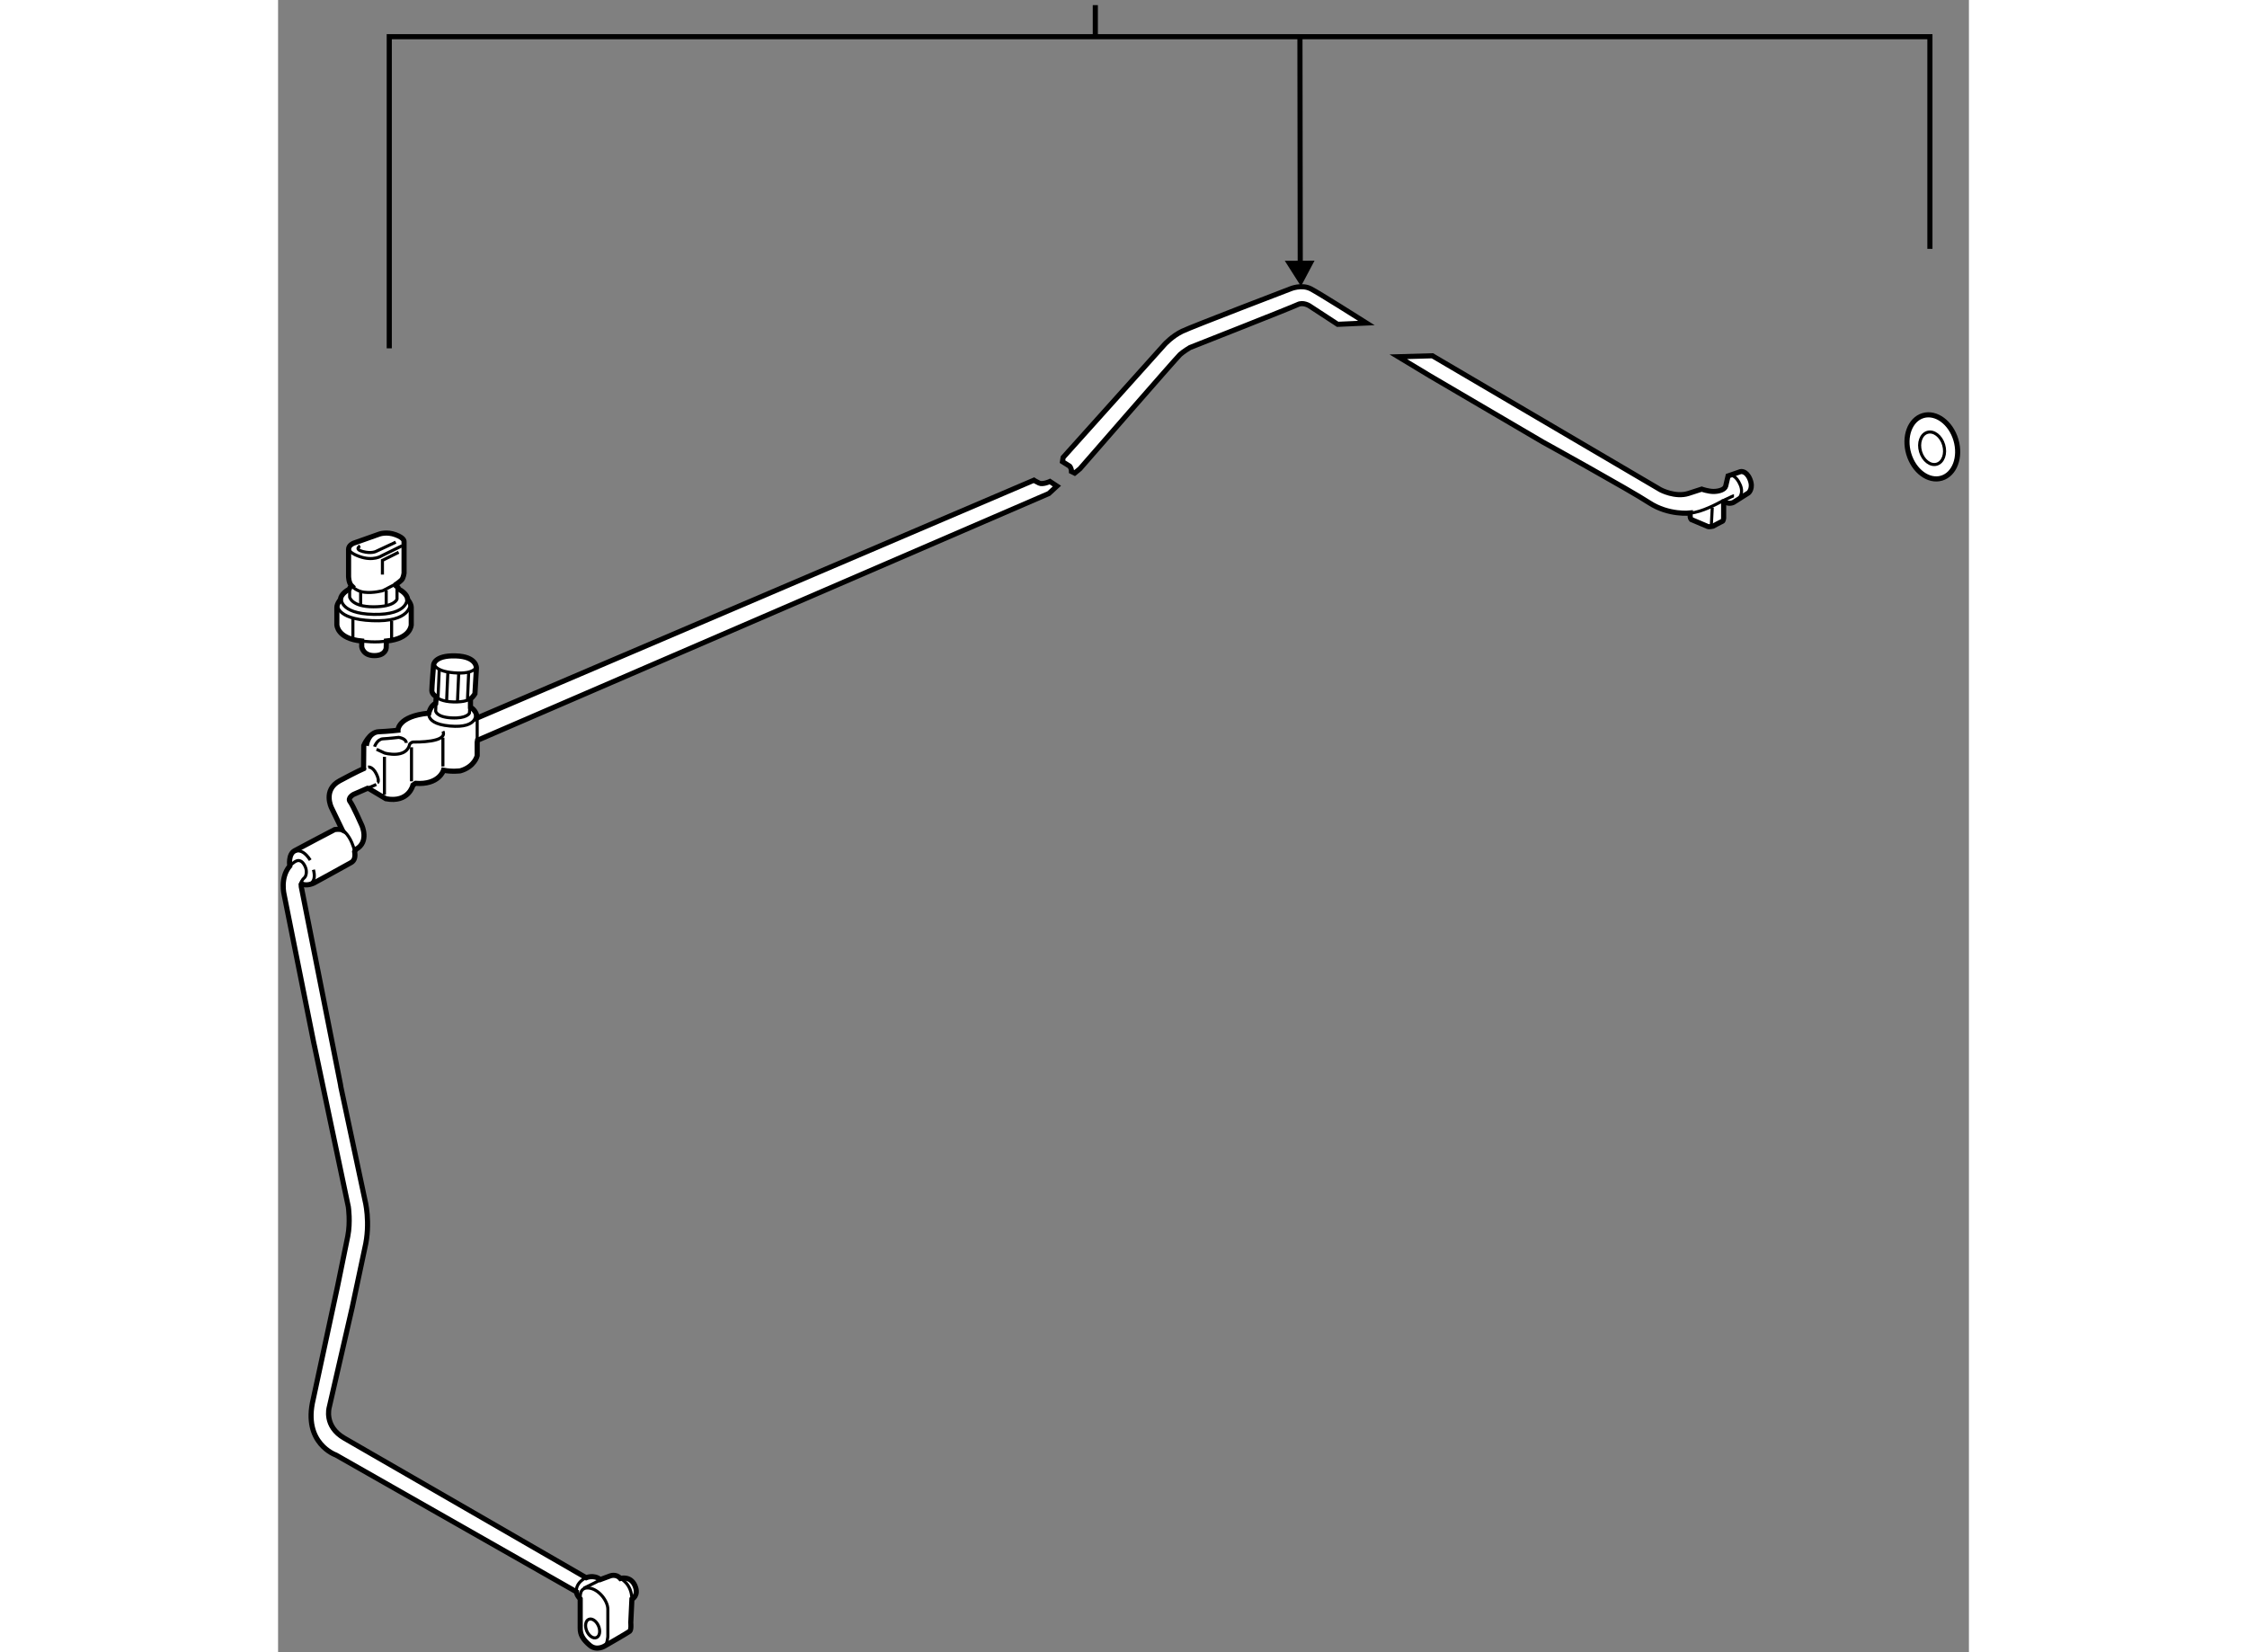 <?xml version="1.0" encoding="utf-8"?>
<!-- Generator: Adobe Illustrator 15.1.0, SVG Export Plug-In . SVG Version: 6.00 Build 0)  -->
<!DOCTYPE svg PUBLIC "-//W3C//DTD SVG 1.1//EN" "http://www.w3.org/Graphics/SVG/1.1/DTD/svg11.dtd">
<svg version="1.1" xmlns="http://www.w3.org/2000/svg" xmlns:xlink="http://www.w3.org/1999/xlink" x="0px" y="0px" width="244.8px"
	 height="180px" viewBox="12.565 10.775 165.038 161.267" enable-background="new 0 0 244.8 180" xml:space="preserve">
	
<rect x="12.565" y="10.775" width="165.038" height="161.267" fill="#808080" stroke="none"/>
	
<g><polyline fill="none" stroke="#000000" stroke-width="0.5" points="112.337,37.373 112.305,14.356 173.795,14.356 173.795,35.067 
					"></polyline><polygon points="110.827,36.231 112.408,38.716 113.731,36.216 		"></polygon><polyline fill="none" stroke="#000000" stroke-width="0.5" points="112.305,14.356 23.417,14.356 23.417,44.775 		"></polyline><line fill="none" stroke="#000000" stroke-width="0.5" x1="92.333" y1="11.275" x2="92.333" y2="14.442"></line></g><g><path fill="#FFFFFF" stroke="#000000" stroke-width="0.5" d="M90.828,56.533c0,0,9.433-10.837,9.774-11.149
			c0.342-0.312,0.965-0.682,0.965-0.682s10.022-3.946,10.534-4.202c0.511-0.256,1.107,0.114,1.107,0.114l2.782,1.817l2.804-0.128
			c-0.718-0.454-4.601-2.906-5.422-3.333c-0.908-0.471-1.996,0-1.996,0s-9.582,3.666-10.562,4.138s-1.707,1.271-1.707,1.271
			s-9.867,10.996-9.915,11.048l-0.064,0.409l0.693,0.436c0,0,0.186,0.186,0.186,0.526l0.31,0.154L90.828,56.533z"></path><path fill="#FFFFFF" stroke="#000000" stroke-width="0.5" d="M121.904,45.597c0.461,0.28,3.078,1.856,3.078,1.856l11.029,6.466
			c0,0,8.462,4.671,10.38,5.925c1.918,1.253,4.007,1.005,4.007,1.005s-0.016,0.216,0,0.371s0.107,0.263,0.107,0.263
			s1.47,0.619,1.609,0.681c0.139,0.062,0.511-0.031,0.511-0.031s0.788-0.433,0.896-0.464c0.109-0.031,0.14-0.31,0.14-0.31v-1.624
			l0.108-0.031c0.34,0.355,0.851,0.108,0.851,0.108l1.47-0.928c0,0,0.511-0.433,0.139-1.33c-0.371-0.897-0.928-0.743-0.928-0.743
			l-1.114,0.387l-0.092,0.031c0,0-0.14,0.634-0.232,0.99c-0.093,0.355-0.681,0.525-1.191,0.525c-0.51,0-1.152-0.226-1.152-0.226
			s0,0-1.286,0.417c-1.285,0.417-2.731-0.354-2.731-0.354l-22.271-13.08L121.904,45.597z"></path><path fill="none" stroke="#000000" stroke-width="0.3" d="M154.415,57.17c0,0,0.481,0.031,0.867,0.932s-0.194,1.414-0.29,1.511"></path><path fill="none" stroke="#000000" stroke-width="0.3" d="M154.671,59.163c-0.097,0-1.445,0.675-1.445,0.675
			s-1.733,0.962-2.827,1.011"></path><line fill="none" stroke="#000000" stroke-width="0.3" x1="152.551" y1="60.32" x2="152.454" y2="62.185"></line><path fill="#FFFFFF" stroke="#000000" stroke-width="0.5" d="M18.425,136.059c0,0,0.756-3.686,0.942-4.614
			c0.274-1.378,0.057-2.867,0.057-2.867l-3.267-15.521l-0.111-0.509c-0.258-1.288-2.884-14.416-2.884-14.416
			s-0.437-1.67,0.544-2.832c0,0-0.182-1.124,0.472-1.486c0.653-0.364,3.92-2.07,3.92-2.07s0.509-0.072,0.726,0.037l-1.053-2.178
			c0,0-0.861-1.718,0.798-2.614c1.627-0.878,2.339-1.188,2.339-1.188l0.021-2.257c0,0,0.544-1.31,1.451-1.346
			c0.907-0.037,1.887-0.145,1.887-0.145s-0.035-1.379,3.013-1.67c0,0,0.166-0.744,0.673-0.962l0.053-0.635
			c0,0-0.434-0.246-0.434-0.609c0-0.363,0.17-2.499,0.17-2.499s0.042-0.947,2.15-0.885c2.109,0.062,2.032,1.198,2.032,1.198
			l-0.145,2.504c0,0-0.146,0.255-0.436,0.508v0.798c0,0,0.617,0.327,0.653,1.053l54.343-23.207c0,0,0.155,0.108,0.511,0.279
			c0.355,0.17,1.052-0.155,1.052-0.155l0.681,0.449l-0.789,0.727L32.032,83.031l-0.033,0.201c0,0.71,0,1.305,0,1.305
			s-0.251,1.079-1.642,1.476c0,0-0.795,0.113-1.646-0.057c0,0-0.425,1.448-2.726,1.277l-0.256,0.171c0,0-0.397,1.76-2.64,1.334
			l-1.619-0.965l-0.178-0.052c-0.623,0.271-1.356,0.591-1.356,0.591s-0.625,0.341-0.341,0.71s1.136,2.3,1.136,2.3
			s0.768,1.619-0.567,2.357l-0.126,0.222c0.085,0.499-0.01,0.87-0.329,1.057c-0.483,0.283-3.663,2.015-3.663,2.015
			s-0.709,0.342-1.192,0.059l-0.045,0.077c-0.001,0.066,0.003,0.136,0.017,0.206c0.085,0.454,3.833,19.335,3.833,19.335l0.03,0.209
			c0.28,1.321,2.351,11.035,2.351,11.035s0.592,2.206-0.015,4.73l-1.227,5.771c-0.319,1.387-2.242,9.751-2.242,9.751
			s-0.544,1.851,1.488,3.013c2.032,1.161,23.591,13.61,23.591,13.61s0.761-0.327,1.379,0.182l0.98-0.363c0,0,0.581-0.218,0.98,0.255
			c0,0,0.98-0.291,1.416,0.688c0.435,0.98-0.291,1.343-0.291,1.343l-0.109,2.286c0,0,0.073,0.69-0.109,0.836
			c-0.182,0.146-2.396,1.415-2.396,1.415s-0.798,0.543-1.488-0.037c-0.689-0.58-0.943-1.051-0.943-1.668s0-2.867,0-2.867
			s-0.363-0.363-0.363-0.69l-23.482-13.356c0,0-3.267-1.125-2.215-5.444c0,0,2.094-9.718,2.396-11.12L18.425,136.059z"></path><path fill="none" stroke="#000000" stroke-width="0.3" d="M20.987,83.344L21.3,83.43c0,0,0.227-1.051,0.965-1.221"></path><path fill="none" stroke="#000000" stroke-width="0.3" d="M21.981,83.657c0,0,0.254-0.738,0.823-0.767
			c0.568-0.029,1.533-0.142,1.533-0.142s0.71,0.085,0.739,0.539"></path><path fill="none" stroke="#000000" stroke-width="0.3" d="M22.18,83.912l0.796,0.369c0,0,2.128,0.596,2.441-0.88
			c0,0,0.142-0.199,0.369-0.199c0.228,0,3.378,0.057,2.868-1.05"></path><line fill="none" stroke="#000000" stroke-width="0.3" x1="22.946" y1="84.65" x2="22.946" y2="88.341"></line><line fill="none" stroke="#000000" stroke-width="0.3" x1="25.587" y1="83.713" x2="25.587" y2="87.036"></line><line fill="none" stroke="#000000" stroke-width="0.3" x1="28.653" y1="82.777" x2="28.653" y2="85.587"></line><path fill="none" stroke="#000000" stroke-width="0.3" d="M31.999,80.854c0,0,0,1.171,0,2.193"></path><path fill="none" stroke="#000000" stroke-width="0.3" d="M27.773,75.422c0,0-0.142,0.853,1.958,1.023
			c2.101,0.17,2.188-0.625,2.188-0.625"></path><path fill="none" stroke="#000000" stroke-width="0.3" d="M27.536,78.096c0,0,0.068,1.137,2.143,1.192
			c2.129,0.057,2.127-0.913,2.127-0.913"></path><path fill="none" stroke="#000000" stroke-width="0.3" d="M28.008,78.785l-0.064,1.378c0,0,0.029,0.597,1.534,0.682
			c1.504,0.085,1.761-0.454,1.761-0.454l0.108-1.388"></path><path fill="none" stroke="#000000" stroke-width="0.3" d="M27.489,79.794c0,0-1.151,1.576,1.846,1.846
			c2.839,0.256,2.73-1.274,2.248-1.671"></path><line fill="none" stroke="#000000" stroke-width="0.3" x1="20.712" y1="85.899" x2="21.127" y2="85.701"></line><path fill="none" stroke="#000000" stroke-width="0.3" d="M22.15,87.347c0,0-0.336,0.146-0.746,0.325"></path><path fill="none" stroke="#000000" stroke-width="0.3" d="M21.355,85.645c0,0,0.425-0.085,0.795,0.653
			c0.369,0.738,0.114,0.88,0.114,0.88"></path><path fill="none" stroke="#000000" stroke-width="0.3" d="M18.825,91.779c0,0,0.542,0.311,0.939,1.248
			c0.115,0.271,0.2,0.522,0.25,0.751"></path><path fill="none" stroke="#000000" stroke-width="0.3" d="M13.802,94.191c0,0,0.853-1.107,1.903,0.539"></path><path fill="none" stroke="#000000" stroke-width="0.3" d="M13.707,95.299c0,0,0.408-0.427,0.72-0.512
			c0.313-0.085,0.597,0.143,0.795,0.597s0.075,0.901-0.067,1.044c-0.107,0.107-0.299,0.254-0.339,0.568"></path><path fill="none" stroke="#000000" stroke-width="0.3" d="M42.053,166.838c0.031-0.128-0.141-1.151,0.826-1.065
			c0.966,0.085,1.874,1.25,1.874,2.072c0,0.824,0,2.642,0,2.642s-0.056,0.88-0.369,1.021"></path><line fill="none" stroke="#000000" stroke-width="0.3" x1="44.157" y1="164.922" x2="42.396" y2="165.801"></line><path fill="none" stroke="#000000" stroke-width="0.3" d="M45.973,164.842c0,0,1.113,0.492,1.125,2.031"></path><path fill="none" stroke="#000000" stroke-width="0.3" d="M42.634,164.769c0,0-1.089,0.436-0.947,1.487"></path><ellipse transform="matrix(0.92 -0.391 0.391 0.92 -62.955 30.463)" fill="none" stroke="#000000" stroke-width="0.3" cx="43.305" cy="169.775" rx="0.624" ry="0.966"></ellipse><line fill="none" stroke="#000000" stroke-width="0.3" x1="30.196" y1="76.489" x2="30.075" y2="79.288"></line><line fill="none" stroke="#000000" stroke-width="0.3" x1="28.295" y1="76.135" x2="28.175" y2="78.935"></line><line fill="none" stroke="#000000" stroke-width="0.3" x1="29.136" y1="76.401" x2="29.015" y2="79.2"></line><line fill="none" stroke="#000000" stroke-width="0.3" x1="31.169" y1="76.378" x2="31.048" y2="79.177"></line><path fill="none" stroke="#000000" stroke-width="0.3" d="M15.563,97.087c0,0,0.795-0.142,0.454-1.42"></path></g>



	
<g><ellipse transform="matrix(0.959 -0.284 0.284 0.959 -8.293 51.609)" fill="#FFFFFF" stroke="#000000" stroke-width="0.5" cx="174" cy="54.431" rx="2.401" ry="3.184"></ellipse><ellipse transform="matrix(0.959 -0.283 0.283 0.959 -8.296 51.564)" fill="none" stroke="#000000" stroke-width="0.3" cx="174.032" cy="54.448" rx="1.176" ry="1.618"></ellipse></g>



	
<g><path fill="#FFFFFF" stroke="#000000" stroke-width="0.5" d="M24.104,67.983c0,0,0.211,0.141,0.211,0.211s0.167,0.167,0.167,0.167
			s0.694,0.378,0.729,0.923c0,0,0.352,0.422,0.352,0.773s0,1.705,0,1.705s-0.018,1.354-2.426,1.582l-0.018,0.668
			c0,0-0.035,0.756-1.16,0.756s-1.23-0.861-1.23-0.861v-0.563c-2.408-0.229-2.426-1.582-2.426-1.582s0-1.354,0-1.705
			s0.352-0.773,0.352-0.773c0.035-0.545,0.729-0.923,0.729-0.923s0.167-0.097,0.167-0.167s0.211-0.211,0.211-0.211
			c-0.316-0.299-0.316-0.949-0.316-0.949s0-2.268,0-2.654s0.475-0.58,0.475-0.58l2.531-0.896c0,0,0.721-0.264,1.6,0.07
			s0.809,0.633,0.809,0.738s0,2.988,0,2.988s-0.053,0.492-0.246,0.686s-0.527,0.422-0.527,0.422L24.104,67.983z"></path><path fill="none" stroke="#000000" stroke-width="0.3" d="M19.568,64.151c0,0-0.475,0.422,0.914,0.932s2.215-0.07,2.215-0.07
			l1.969-0.967"></path><polyline fill="none" stroke="#000000" stroke-width="0.3" points="24.332,64.679 22.75,65.47 22.75,66.858 		"></polyline><path fill="none" stroke="#000000" stroke-width="0.3" d="M19.674,67.843c0,0,0.353,0.623,1.318,0.738
			c0.879,0.105,1.811-0.158,1.811-0.158l1.318-0.686"></path><path fill="none" stroke="#000000" stroke-width="0.3" d="M19.551,68.194v0.861c0,0,0.193,0.949,2.32,0.949
			s2.303-0.756,2.303-0.756v-1.213"></path><path fill="none" stroke="#000000" stroke-width="0.3" d="M18.725,69.126c0,0-0.246,1.547,3.164,1.617s3.516-1.547,3.076-2.021"></path><path fill="none" stroke="#000000" stroke-width="0.3" d="M18.355,69.706c0,0-0.299,1.494,3.393,1.652s3.779-1.547,3.691-1.74"></path><path fill="none" stroke="#000000" stroke-width="0.3" d="M20.729,73.345c0,0,1.512,0.211,2.549-0.035"></path><line fill="none" stroke="#000000" stroke-width="0.3" x1="19.867" y1="71.147" x2="19.867" y2="73.169"></line><line fill="none" stroke="#000000" stroke-width="0.3" x1="23.646" y1="71.376" x2="23.646" y2="73.292"></line><line fill="none" stroke="#000000" stroke-width="0.3" x1="20.623" y1="68.563" x2="20.623" y2="69.794"></line><line fill="none" stroke="#000000" stroke-width="0.3" x1="23.119" y1="68.405" x2="23.119" y2="69.829"></line><path fill="none" stroke="#000000" stroke-width="0.3" d="M20.57,64.063c0,0-0.598,0.316,0.264,0.545s1.301-0.018,1.301-0.018
			l1.916-0.896"></path></g>


</svg>